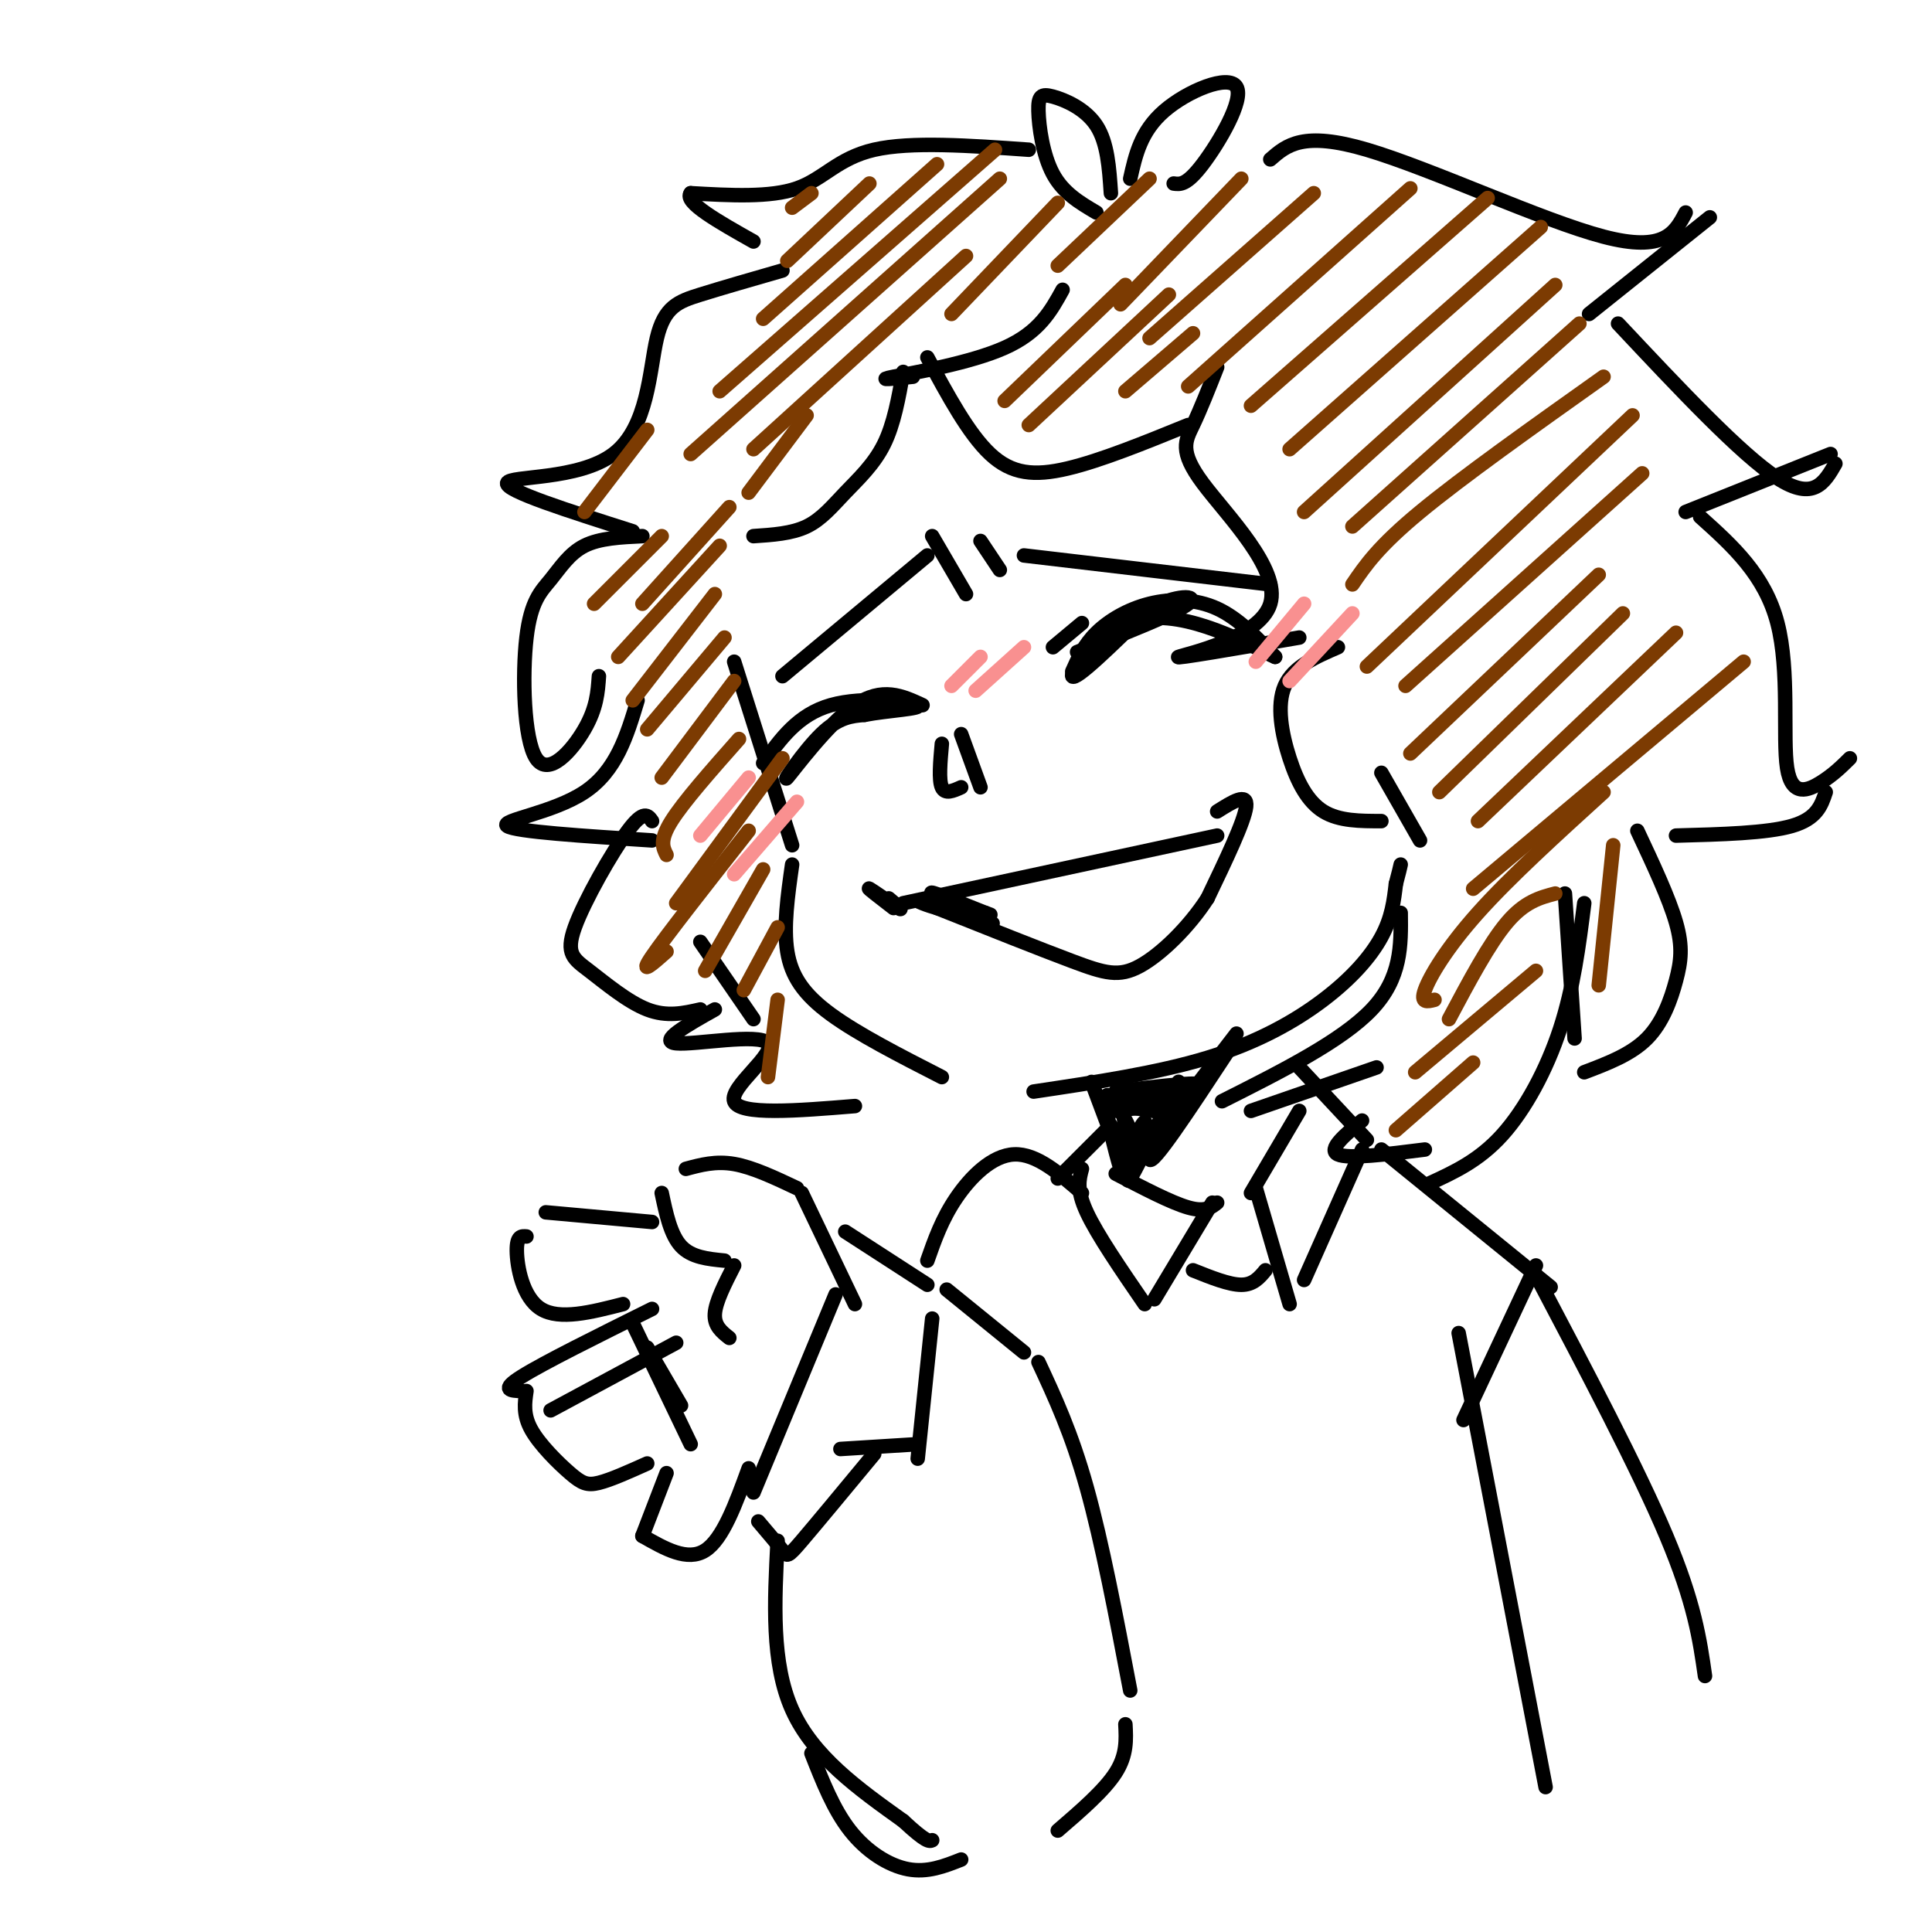 <svg viewBox='0 0 400 400' version='1.1' xmlns='http://www.w3.org/2000/svg' xmlns:xlink='http://www.w3.org/1999/xlink'><g fill='none' stroke='rgb(0,0,0)' stroke-width='3' stroke-linecap='round' stroke-linejoin='round'><path d='M220,60c-2.422,4.400 -4.844,8.800 -12,12c-7.156,3.200 -19.044,5.200 -23,6c-3.956,0.800 0.022,0.400 4,0'/><path d='M192,74c4.267,7.911 8.533,15.822 13,20c4.467,4.178 9.133,4.622 16,3c6.867,-1.622 15.933,-5.311 25,-9'/><path d='M252,76c-1.724,4.376 -3.448,8.753 -5,12c-1.552,3.247 -2.931,5.365 2,12c4.931,6.635 16.174,17.786 14,25c-2.174,7.214 -17.764,10.490 -19,11c-1.236,0.510 11.882,-1.745 25,-4'/><path d='M277,134c-4.625,2.000 -9.250,4.000 -11,8c-1.750,4.000 -0.625,10.000 1,15c1.625,5.000 3.750,9.000 7,11c3.250,2.000 7.625,2.000 12,2'/><path d='M294,174c0.000,0.000 -8.000,-14.000 -8,-14'/><path d='M187,77c-0.958,5.405 -1.917,10.810 -4,15c-2.083,4.190 -5.292,7.167 -8,10c-2.708,2.833 -4.917,5.524 -8,7c-3.083,1.476 -7.042,1.738 -11,2'/><path d='M162,56c-6.222,1.789 -12.443,3.579 -17,5c-4.557,1.421 -7.448,2.474 -9,9c-1.552,6.526 -1.764,18.526 -9,24c-7.236,5.474 -21.496,4.421 -22,6c-0.504,1.579 12.748,5.789 26,10'/><path d='M133,111c-4.427,0.206 -8.854,0.411 -12,2c-3.146,1.589 -5.012,4.561 -7,7c-1.988,2.439 -4.100,4.344 -5,12c-0.900,7.656 -0.588,21.061 2,25c2.588,3.939 7.454,-1.589 10,-6c2.546,-4.411 2.773,-7.706 3,-11'/><path d='M132,145c-2.200,7.311 -4.400,14.622 -11,19c-6.600,4.378 -17.600,5.822 -16,7c1.600,1.178 15.800,2.089 30,3'/><path d='M135,170c-0.855,-1.211 -1.710,-2.421 -5,2c-3.290,4.421 -9.016,14.474 -11,20c-1.984,5.526 -0.226,6.526 3,9c3.226,2.474 7.922,6.421 12,8c4.078,1.579 7.539,0.789 11,0'/><path d='M156,211c0.000,0.000 -11.000,-16.000 -11,-16'/><path d='M152,137c0.000,0.000 12.000,38.000 12,38'/><path d='M164,179c-0.911,6.444 -1.822,12.889 -1,18c0.822,5.111 3.378,8.889 9,13c5.622,4.111 14.311,8.556 23,13'/><path d='M214,226c12.839,-1.923 25.679,-3.845 36,-7c10.321,-3.155 18.125,-7.542 24,-12c5.875,-4.458 9.821,-8.988 12,-13c2.179,-4.012 2.589,-7.506 3,-11'/><path d='M289,183c0.667,-2.500 0.833,-3.250 1,-4'/><path d='M290,189c0.083,6.750 0.167,13.500 -6,20c-6.167,6.500 -18.583,12.750 -31,19'/><path d='M259,230c0.000,0.000 26.000,-9.000 26,-9'/><path d='M282,232c-3.583,3.000 -7.167,6.000 -5,7c2.167,1.000 10.083,0.000 18,-1'/><path d='M148,209c-5.887,3.310 -11.774,6.619 -8,7c3.774,0.381 17.208,-2.167 19,0c1.792,2.167 -8.060,9.048 -7,12c1.060,2.952 13.030,1.976 25,1'/><path d='M227,44c-3.440,-2.026 -6.880,-4.051 -9,-8c-2.120,-3.949 -2.919,-9.821 -3,-13c-0.081,-3.179 0.555,-3.663 3,-3c2.445,0.663 6.699,2.475 9,6c2.301,3.525 2.651,8.762 3,14'/><path d='M234,37c1.089,-4.899 2.179,-9.798 7,-14c4.821,-4.202 13.375,-7.708 15,-5c1.625,2.708 -3.679,11.631 -7,16c-3.321,4.369 -4.661,4.185 -6,4'/><path d='M213,31c-12.222,-0.867 -24.444,-1.733 -32,0c-7.556,1.733 -10.444,6.067 -16,8c-5.556,1.933 -13.778,1.467 -22,1'/><path d='M143,40c-1.500,1.833 5.750,5.917 13,10'/><path d='M263,33c3.378,-2.956 6.756,-5.911 20,-2c13.244,3.911 36.356,14.689 49,18c12.644,3.311 14.822,-0.844 17,-5'/><path d='M354,45c0.000,0.000 -25.000,20.000 -25,20'/><path d='M335,67c12.750,13.583 25.500,27.167 33,32c7.500,4.833 9.750,0.917 12,-3'/><path d='M379,94c0.000,0.000 -30.000,12.000 -30,12'/><path d='M352,107c6.708,6.024 13.417,12.048 16,22c2.583,9.952 1.042,23.833 2,30c0.958,6.167 4.417,4.619 7,3c2.583,-1.619 4.292,-3.310 6,-5'/><path d='M378,164c-0.917,2.750 -1.833,5.500 -7,7c-5.167,1.500 -14.583,1.750 -24,2'/><path d='M339,172c3.280,6.988 6.560,13.976 8,19c1.440,5.024 1.042,8.083 0,12c-1.042,3.917 -2.726,8.690 -6,12c-3.274,3.310 -8.137,5.155 -13,7'/><path d='M326,215c0.000,0.000 -2.000,-30.000 -2,-30'/><path d='M328,187c-1.111,8.756 -2.222,17.511 -5,26c-2.778,8.489 -7.222,16.711 -12,22c-4.778,5.289 -9.889,7.644 -15,10'/><path d='M184,186c1.622,1.378 3.244,2.756 2,2c-1.244,-0.756 -5.356,-3.644 -6,-4c-0.644,-0.356 2.178,1.822 5,4'/><path d='M187,187c0.000,0.000 65.000,-14.000 65,-14'/><path d='M252,168c3.167,-2.000 6.333,-4.000 6,-1c-0.333,3.000 -4.167,11.000 -8,19'/><path d='M250,186c-3.905,6.036 -9.667,11.625 -14,14c-4.333,2.375 -7.238,1.536 -14,-1c-6.762,-2.536 -17.381,-6.768 -28,-11'/><path d='M194,188c-5.156,-1.978 -4.044,-1.422 -3,-1c1.044,0.422 2.022,0.711 3,1'/><path d='M198,187c4.533,2.444 9.067,4.889 7,4c-2.067,-0.889 -10.733,-5.111 -12,-6c-1.267,-0.889 4.867,1.556 11,4'/><path d='M204,189c1.833,0.667 0.917,0.333 0,0'/><path d='M199,152c0.000,0.000 4.000,11.000 4,11'/><path d='M195,154c-0.333,3.750 -0.667,7.500 0,9c0.667,1.500 2.333,0.750 4,0'/><path d='M222,139c1.214,-2.732 2.429,-5.464 5,-8c2.571,-2.536 6.500,-4.875 11,-6c4.500,-1.125 9.571,-1.036 14,1c4.429,2.036 8.214,6.018 12,10'/><path d='M264,136c-2.881,-1.143 -16.083,-9.000 -26,-8c-9.917,1.000 -16.548,10.857 -16,12c0.548,1.143 8.274,-6.429 16,-14'/><path d='M238,126c5.289,-2.844 10.511,-2.956 8,-1c-2.511,1.956 -12.756,5.978 -23,10'/><path d='M218,134c0.000,0.000 6.000,-5.000 6,-5'/><path d='M212,115c0.000,0.000 51.000,6.000 51,6'/><path d='M203,112c0.000,0.000 4.000,6.000 4,6'/><path d='M191,146c-4.179,-1.940 -8.357,-3.881 -14,0c-5.643,3.881 -12.750,13.583 -14,15c-1.250,1.417 3.357,-5.452 7,-9c3.643,-3.548 6.321,-3.774 9,-4'/><path d='M179,148c4.786,-0.929 12.250,-1.250 11,-2c-1.250,-0.750 -11.214,-1.929 -18,0c-6.786,1.929 -10.393,6.964 -14,12'/><path d='M162,140c0.000,0.000 30.000,-25.000 30,-25'/><path d='M193,111c0.000,0.000 7.000,12.000 7,12'/><path d='M177,270c0.000,0.000 -11.000,-23.000 -11,-23'/><path d='M165,246c-4.583,-2.167 -9.167,-4.333 -13,-5c-3.833,-0.667 -6.917,0.167 -10,1'/><path d='M137,247c0.917,4.333 1.833,8.667 4,11c2.167,2.333 5.583,2.667 9,3'/><path d='M152,262c-1.917,3.750 -3.833,7.500 -4,10c-0.167,2.500 1.417,3.750 3,5'/><path d='M135,253c0.000,0.000 -22.000,-2.000 -22,-2'/><path d='M109,256c-1.022,-0.089 -2.044,-0.178 -2,3c0.044,3.178 1.156,9.622 5,12c3.844,2.378 10.422,0.689 17,-1'/><path d='M135,271c-11.250,5.583 -22.500,11.167 -27,14c-4.500,2.833 -2.250,2.917 0,3'/><path d='M109,288c-0.363,2.446 -0.726,4.893 1,8c1.726,3.107 5.542,6.875 8,9c2.458,2.125 3.560,2.607 6,2c2.440,-0.607 6.220,-2.304 10,-4'/><path d='M114,292c0.000,0.000 26.000,-14.000 26,-14'/><path d='M134,279c0.000,0.000 7.000,12.000 7,12'/><path d='M138,305c0.000,0.000 -5.000,13.000 -5,13'/><path d='M133,318c4.667,2.667 9.333,5.333 13,3c3.667,-2.333 6.333,-9.667 9,-17'/><path d='M131,274c0.000,0.000 12.000,25.000 12,25'/><path d='M226,224c0.000,0.000 6.000,16.000 6,16'/><path d='M236,240c0.000,0.000 20.000,-26.000 20,-26'/><path d='M254,218c-7.777,11.817 -15.553,23.633 -16,22c-0.447,-1.633 6.437,-16.716 6,-16c-0.437,0.716 -8.195,17.231 -10,20c-1.805,2.769 2.341,-8.209 3,-11c0.659,-2.791 -2.171,2.604 -5,8'/><path d='M232,241c3.134,-2.198 13.469,-11.692 12,-14c-1.469,-2.308 -14.742,2.571 -14,3c0.742,0.429 15.498,-3.592 18,-5c2.502,-1.408 -7.249,-0.204 -17,1'/><path d='M231,226c-0.412,1.175 7.058,3.613 8,4c0.942,0.387 -4.643,-1.278 -6,0c-1.357,1.278 1.512,5.497 1,4c-0.512,-1.497 -4.407,-8.711 -5,-7c-0.593,1.711 2.116,12.346 3,15c0.884,2.654 -0.058,-2.673 -1,-8'/><path d='M231,234c0.333,-0.167 1.667,3.417 3,7'/><path d='M231,243c5.750,3.000 11.500,6.000 15,7c3.500,1.000 4.750,0.000 6,-1'/><path d='M269,230c0.000,0.000 -10.000,17.000 -10,17'/><path d='M230,233c0.000,0.000 -11.000,11.000 -11,11'/><path d='M224,242c-0.583,2.167 -1.167,4.333 1,9c2.167,4.667 7.083,11.833 12,19'/><path d='M239,269c0.000,0.000 12.000,-20.000 12,-20'/><path d='M247,263c3.750,1.500 7.500,3.000 10,3c2.500,0.000 3.750,-1.500 5,-3'/><path d='M260,246c0.000,0.000 7.000,24.000 7,24'/><path d='M270,265c0.000,0.000 12.000,-27.000 12,-27'/><path d='M283,236c0.000,0.000 -14.000,-15.000 -14,-15'/><path d='M173,268c0.000,0.000 -17.000,41.000 -17,41'/><path d='M175,255c0.000,0.000 17.000,11.000 17,11'/><path d='M193,273c0.000,0.000 -3.000,29.000 -3,29'/><path d='M190,299c0.000,0.000 -16.000,1.000 -16,1'/><path d='M157,315c2.000,2.356 4.000,4.711 5,6c1.000,1.289 1.000,1.511 4,-2c3.000,-3.511 9.000,-10.756 15,-18'/><path d='M161,319c-0.667,12.667 -1.333,25.333 3,35c4.333,9.667 13.667,16.333 23,23'/><path d='M187,377c4.833,4.500 5.417,4.250 6,4'/><path d='M168,363c2.289,5.822 4.578,11.644 8,16c3.422,4.356 7.978,7.244 12,8c4.022,0.756 7.511,-0.622 11,-2'/><path d='M224,247c-4.711,-4.089 -9.422,-8.178 -14,-8c-4.578,0.178 -9.022,4.622 -12,9c-2.978,4.378 -4.489,8.689 -6,13'/><path d='M196,267c0.000,0.000 16.000,13.000 16,13'/><path d='M215,282c3.417,7.333 6.833,14.667 10,26c3.167,11.333 6.083,26.667 9,42'/><path d='M233,357c0.167,3.167 0.333,6.333 -2,10c-2.333,3.667 -7.167,7.833 -12,12'/><path d='M286,238c0.000,0.000 32.000,26.000 32,26'/><path d='M318,264c5.333,4.333 2.667,2.167 0,0'/><path d='M318,262c0.000,0.000 -15.000,32.000 -15,32'/><path d='M318,264c10.583,20.083 21.167,40.167 27,54c5.833,13.833 6.917,21.417 8,29'/><path d='M302,276c0.000,0.000 18.000,94.000 18,94'/></g>
<g fill='none' stroke='rgb(124,59,2)' stroke-width='3' stroke-linecap='round' stroke-linejoin='round'><path d='M168,40c0.000,0.000 -4.000,3.000 -4,3'/><path d='M180,38c0.000,0.000 -17.000,16.000 -17,16'/><path d='M194,34c0.000,0.000 -36.000,32.000 -36,32'/><path d='M206,31c0.000,0.000 -57.000,50.000 -57,50'/><path d='M207,37c0.000,0.000 -64.000,57.000 -64,57'/><path d='M200,53c0.000,0.000 -44.000,40.000 -44,40'/><path d='M137,111c0.000,0.000 -14.000,14.000 -14,14'/><path d='M151,105c0.000,0.000 -18.000,20.000 -18,20'/><path d='M149,113c0.000,0.000 -21.000,23.000 -21,23'/><path d='M148,123c0.000,0.000 -17.000,22.000 -17,22'/><path d='M150,132c0.000,0.000 -16.000,19.000 -16,19'/><path d='M152,141c0.000,0.000 -15.000,20.000 -15,20'/><path d='M153,153c-5.750,6.500 -11.500,13.000 -14,17c-2.500,4.000 -1.750,5.500 -1,7'/><path d='M162,157c0.000,0.000 -22.000,30.000 -22,30'/><path d='M155,172c-8.583,10.917 -17.167,21.833 -20,26c-2.833,4.167 0.083,1.583 3,-1'/><path d='M158,180c0.000,0.000 -12.000,21.000 -12,21'/><path d='M161,192c0.000,0.000 -7.000,13.000 -7,13'/><path d='M161,207c0.000,0.000 -2.000,16.000 -2,16'/><path d='M219,42c0.000,0.000 -22.000,23.000 -22,23'/><path d='M167,86c0.000,0.000 -12.000,16.000 -12,16'/><path d='M134,89c0.000,0.000 -13.000,17.000 -13,17'/><path d='M233,59c0.000,0.000 -25.000,24.000 -25,24'/><path d='M242,61c0.000,0.000 -29.000,27.000 -29,27'/><path d='M247,69c0.000,0.000 -14.000,12.000 -14,12'/><path d='M238,37c0.000,0.000 -19.000,18.000 -19,18'/><path d='M257,37c0.000,0.000 -25.000,26.000 -25,26'/><path d='M272,40c0.000,0.000 -34.000,30.000 -34,30'/><path d='M292,39c0.000,0.000 -46.000,41.000 -46,41'/><path d='M308,41c0.000,0.000 -49.000,43.000 -49,43'/><path d='M319,47c0.000,0.000 -52.000,46.000 -52,46'/><path d='M322,59c0.000,0.000 -52.000,47.000 -52,47'/><path d='M327,67c0.000,0.000 -47.000,42.000 -47,42'/><path d='M332,78c-14.667,10.417 -29.333,20.833 -38,28c-8.667,7.167 -11.333,11.083 -14,15'/><path d='M338,86c0.000,0.000 -55.000,52.000 -55,52'/><path d='M340,98c0.000,0.000 -49.000,44.000 -49,44'/><path d='M331,119c0.000,0.000 -39.000,37.000 -39,37'/><path d='M336,127c0.000,0.000 -38.000,37.000 -38,37'/><path d='M347,131c0.000,0.000 -41.000,39.000 -41,39'/><path d='M361,137c0.000,0.000 -56.000,47.000 -56,47'/><path d='M332,164c-9.711,8.822 -19.422,17.644 -26,25c-6.578,7.356 -10.022,13.244 -11,16c-0.978,2.756 0.511,2.378 2,2'/><path d='M322,185c-3.167,0.833 -6.333,1.667 -10,6c-3.667,4.333 -7.833,12.167 -12,20'/><path d='M318,201c0.000,0.000 -25.000,21.000 -25,21'/><path d='M305,220c0.000,0.000 -16.000,14.000 -16,14'/><path d='M334,175c0.000,0.000 -3.000,29.000 -3,29'/></g>
<g fill='none' stroke='rgb(249,144,144)' stroke-width='3' stroke-linecap='round' stroke-linejoin='round'><path d='M203,136c0.000,0.000 -6.000,6.000 -6,6'/><path d='M212,134c0.000,0.000 -10.000,9.000 -10,9'/><path d='M270,125c0.000,0.000 -10.000,12.000 -10,12'/><path d='M280,127c0.000,0.000 -13.000,14.000 -13,14'/><path d='M155,161c0.000,0.000 -10.000,12.000 -10,12'/><path d='M165,166c0.000,0.000 -13.000,15.000 -13,15'/></g>
</svg>